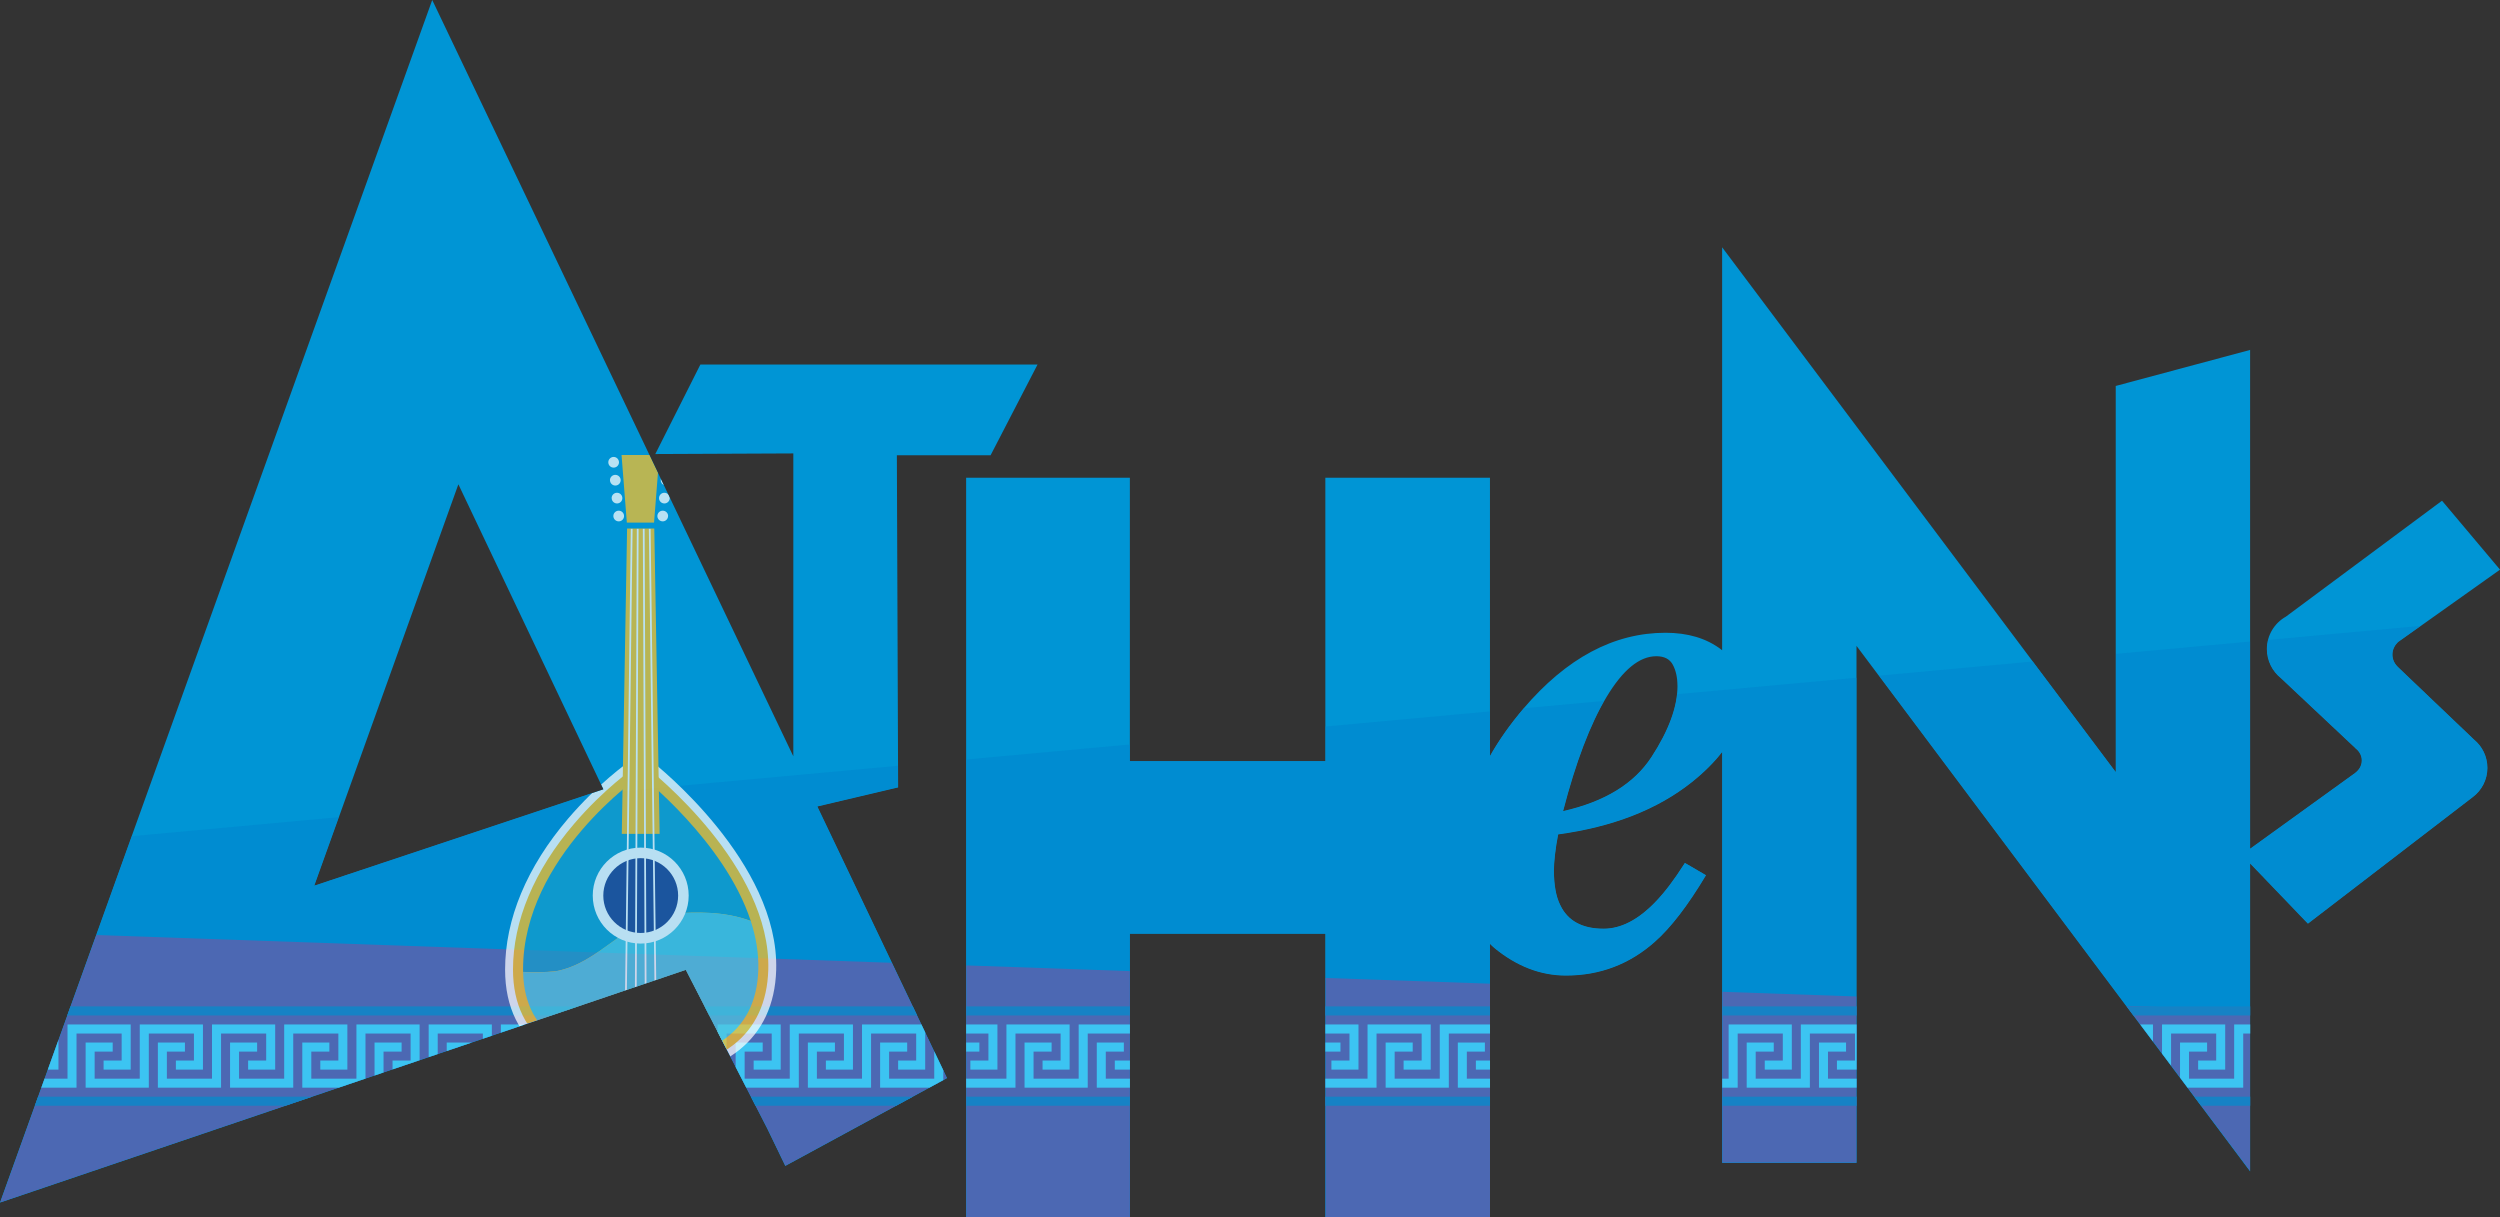 <svg xmlns="http://www.w3.org/2000/svg" xmlns:xlink="http://www.w3.org/1999/xlink" viewBox="0 0 519.11 252.75"><rect x="0" y="0" width="519.11" height="252.75" fill="#333333" stroke="none"/><defs><style> .cls-1 { fill: #0095d5; } .cls-2 { opacity: .72; } .cls-3 { fill: #0089cf; } .cls-4 { fill: #fff; } .cls-5 { fill: #26408a; } .cls-6 { fill: none; } .cls-7 { fill: #149ecc; } .cls-8 { fill: #3cc4f2; } .cls-9 { clip-path: url(#clippath-1); } .cls-10 { fill: #7c51a1; } .cls-11 { isolation: isolate; } .cls-12 { clip-path: url(#clippath-3); } .cls-13 { opacity: .73; } .cls-13, .cls-14 { mix-blend-mode: multiply; } .cls-15 { fill: #1682c5; } .cls-16 { fill: #ffc222; } .cls-17 { clip-path: url(#clippath-2); } .cls-14 { opacity: .61; } .cls-18 { fill: #4fc6e0; } .cls-19 { clip-path: url(#clippath); } </style><clipPath id="clippath"><path class="cls-6" d="M333.6,144.73c3.39-5.64,6.83-8.46,10.34-8.46,1.66,0,2.8.6,3.43,1.79.63,1.19.95,2.64.95,4.34,0,4.33-1.8,9.26-5.41,14.8-3.61,5.54-9.72,9.28-18.34,11.23,2.63-10.16,5.64-18.06,9.03-23.7M357.6,135.01c-.09-.07-.16-.14-.25-.21-3.05-2.29-6.88-3.43-11.51-3.43-10.72,0-20.56,5.26-29.52,15.77-2.74,3.22-5.05,6.49-6.93,9.82v-57.78h-34.18v58.85h-40.59v-58.85h-34v153.56h34v-58.86h40.59v58.86h34.18v-56.76c.3.28.58.58.9.84,4.65,3.82,9.61,5.73,14.87,5.73,7.06,0,13.23-2.34,18.49-7.02,3.31-2.92,6.84-7.53,10.6-13.81l-4.38-2.56c-2.19,3.46-4.24,6.16-6.14,8.11-3.56,3.7-7.14,5.55-10.74,5.55-4.43,0-7.43-1.63-8.99-4.9-.88-1.75-1.32-4.17-1.32-7.24,0-.83.07-1.9.22-3.21s.37-2.73.66-4.24c11.35-1.56,20.58-5.15,27.7-10.8,2.59-2.06,4.7-4.16,6.35-6.31v85.32h27.9v-107.36l81.73,109.13v-63.94l12.01,12.5,34.21-26.26s0,0,0,0c1.86-1.39,3.06-3.6,3.06-6.09,0-2.36-1.08-4.48-2.77-5.87l-15.88-15.14h0c-.66-.65-1.07-1.53-1.07-2.5s.41-1.85,1.07-2.49v-.05l.52-.37s.04-.03.06-.04l20.68-14.69-12.04-14.32-32.43,24.08c-2.35,1.32-3.94,3.84-3.94,6.73,0,2.43,1.13,4.6,2.89,6.02l15.5,14.57v.03c.79.58,1.31,1.49,1.31,2.51s-.52,1.93-1.31,2.52v.02l-21.87,15.78v-103.57l-27.9,7.48v80.18l-81.73-108.97v83.68ZM95.18,100.55l30.11,63.34-60.03,20,29.92-83.34ZM0,249.71l142.4-48.31,16.92,32.96,3.74,7.74,33.59-18.24-2.14-4.47-24.79-51.93,16.78-3.97-.26-68.97h19.45l9.76-18.86h-70.01l-9.36,18.59,28.66-.13v62.89L98.26,17.82,89.75,0,0,249.71Z"></path></clipPath><clipPath id="clippath-1"><rect class="cls-6" x="-168.33" y="123.63" width="740.92" height="197.82"></rect></clipPath><clipPath id="clippath-2"><rect class="cls-6" x="-155.99" y="187.16" width="736.11" height="156.86"></rect></clipPath><clipPath id="clippath-3"><rect class="cls-6" x="103.88" y="93.48" width="58.32" height="131.45"></rect></clipPath></defs><g class="cls-11"><g id="Layer_1" data-name="Layer 1"><rect class="cls-6" x="-4.49" y="-194.57" width="595.28" height="841.89"></rect><g><path class="cls-1" d="M125.29,163.9l-60.03,20,29.92-83.34,30.11,63.34ZM205.68,94.55l9.76-18.86h-70.01l-9.36,18.59,28.66-.13v62.89L98.26,17.82,89.75,0,0,249.71l142.4-48.31,16.92,32.96,3.74,7.74,33.59-18.24-2.14-4.47-24.79-51.93,16.77-3.96-.26-68.97h19.45ZM348.32,142.39c0,4.33-1.8,9.26-5.41,14.8-3.61,5.54-9.72,9.28-18.34,11.23,2.63-10.16,5.64-18.06,9.02-23.7,3.39-5.64,6.83-8.46,10.34-8.46,1.66,0,2.8.6,3.43,1.79.63,1.19.95,2.64.95,4.34M519.11,118.28l-12.04-14.31-32.43,24.08c-2.35,1.32-3.94,3.84-3.94,6.73,0,2.44,1.13,4.6,2.89,6.02l15.5,14.57v.03c.79.58,1.31,1.49,1.31,2.51s-.52,1.93-1.31,2.52v.02l-21.87,15.78v-103.57l-27.9,7.48v80.18l-81.73-108.97v83.68c-.09-.07-.16-.14-.25-.21-3.05-2.29-6.88-3.43-11.51-3.43-10.72,0-20.56,5.26-29.52,15.77-2.74,3.22-5.05,6.49-6.93,9.82v-57.78h-34.18v58.85h-40.59v-58.85h-34v153.56h34v-58.86h40.59v58.86h34.18v-56.76c.3.28.58.58.9.84,4.65,3.82,9.61,5.73,14.87,5.73,7.06,0,13.23-2.34,18.49-7.02,3.31-2.92,6.85-7.53,10.6-13.81l-4.39-2.56c-2.19,3.46-4.24,6.16-6.14,8.11-3.56,3.7-7.14,5.55-10.74,5.55-4.43,0-7.43-1.63-8.99-4.9-.88-1.75-1.32-4.16-1.32-7.23,0-.83.07-1.9.22-3.21.15-1.32.36-2.73.66-4.24,11.35-1.55,20.58-5.15,27.7-10.8,2.59-2.06,4.7-4.16,6.35-6.31v85.32h27.9v-107.36l81.73,109.13v-63.94l12,12.5,34.21-26.26s0,0,0,0c1.86-1.39,3.06-3.59,3.06-6.09,0-2.36-1.08-4.48-2.77-5.87l-15.88-15.14v-.02c-.66-.64-1.07-1.52-1.07-2.49s.41-1.85,1.07-2.49v-.05l.52-.37s.04-.03.06-.04l20.68-14.69Z"></path><g class="cls-19"><g class="cls-13"><g class="cls-9"><rect class="cls-3" x="-162.86" y="157.84" width="729.97" height="129.39" transform="translate(-19.52 19.43) rotate(-5.25)"></rect></g></g><g class="cls-14"><g class="cls-17"><rect class="cls-10" x="147.36" y="-99.4" width="129.39" height="729.97" transform="translate(-60.77 468.25) rotate(-88)"></rect></g></g><path class="cls-15" d="M281.42,227.72H2.77v1.88h558.05v-1.88h-279.4ZM561.26,210.85v-1.88H2.77v1.88h558.49Z"></path><path class="cls-8" d="M10.27,222.1h1.87v-9.37H2.77v1.88h7.5v5.62h-3.75v1.88h3.75ZM25.27,222.1h1.87v-9.37h-13.12v11.25H4.65v-5.62h3.75v-1.88H2.77v9.37h13.12v-11.25h9.37v5.62h-3.75v1.88h3.75ZM40.26,222.1h1.88v-9.37h-13.12v11.25h-9.37v-5.62h3.75v-1.88h-5.62v9.37h13.12v-11.25h9.37v5.62h-3.75v1.88h3.75ZM55.26,222.1h1.88v-9.37h-13.12v11.25h-9.37v-5.62h3.75v-1.88h-5.62v9.37h13.12v-11.25h9.37v5.62h-3.75v1.88h3.75ZM70.26,222.1h1.87v-9.37h-13.12v11.25h-9.37v-5.62h3.75v-1.88h-5.62v9.37h13.12v-11.25h9.37v5.62h-3.75v1.88h3.75ZM85.25,222.1h1.88v-9.37h-13.12v11.25h-9.37v-5.62h3.75v-1.88h-5.62v9.37h13.12v-11.25h9.37v5.62h-3.75v1.88h3.75ZM100.25,222.1h1.88v-9.37h-13.12v11.25h-9.37v-5.62h3.75v-1.88h-5.62v9.37h13.12v-11.25h9.37v5.62h-3.75v1.88h3.75ZM115.25,222.1h1.87v-9.37h-13.12v11.25h-9.37v-5.62h3.75v-1.88h-5.62v9.37h13.12v-11.25h9.37v5.62h-3.75v1.88h3.75ZM130.25,222.1h1.87v-9.37h-13.12v11.25h-9.37v-5.62h3.75v-1.88h-5.62v9.37h13.12v-11.25h9.37v5.62h-3.75v1.88h3.75ZM145.24,222.1h1.88v-9.37h-13.12v11.25h-9.37v-5.62h3.75v-1.88h-5.62v9.37h13.12v-11.25h9.37v5.62h-3.75v1.88h3.75ZM160.24,222.1h1.87v-9.37h-13.12v11.25h-9.37v-5.62h3.75v-1.88h-5.62v9.37h13.12v-11.25h9.37v5.62h-3.75v1.88h3.75ZM175.24,222.1h1.87v-9.37h-13.12v11.25h-9.37v-5.62h3.75v-1.88h-5.62v9.37h13.12v-11.25h9.37v5.62h-3.75v1.88h3.75ZM190.23,222.1h1.88v-9.37h-13.12v11.25h-9.37v-5.62h3.75v-1.88h-5.62v9.37h13.12v-11.25h9.37v5.62h-3.75v1.88h3.75ZM205.23,222.1h1.88v-9.37h-13.12v11.25h-9.37v-5.62h3.75v-1.88h-5.62v9.37h13.12v-11.25h9.37v5.62h-3.75v1.88h3.75ZM220.23,222.1h1.87v-9.37h-13.12v11.25h-9.37v-5.62h3.75v-1.88h-5.62v9.37h13.12v-11.25h9.37v5.62h-3.75v1.88h3.75ZM235.22,222.1h1.88v-9.37h-13.12v11.25h-9.37v-5.62h3.75v-1.88h-5.62v9.37h13.12v-11.25h9.37v5.62h-3.75v1.88h3.75ZM250.22,222.1h1.88v-9.37h-13.12v11.25h-9.37v-5.62h3.75v-1.88h-5.62v9.37h13.12v-11.25h9.37v5.62h-3.75v1.88h3.75ZM265.22,222.1h1.87v-9.37h-13.12v11.25h-9.37v-5.62h3.75v-1.88h-5.62v9.37h13.12v-11.25h9.37v5.62h-3.75v1.88h3.75ZM282.08,222.1h0v-9.37h-13.12v11.25h-9.37v-5.62h3.75v-1.88h-5.62v9.37h13.12v-11.25h9.37v5.62h-3.75v1.88h5.62ZM295.2,222.1h1.88v-9.37h-13.12v11.25h-9.37v-5.62h3.75v-1.88h-5.63v9.37h13.12v-11.25h9.37v5.62h-3.75v1.88h3.75ZM310.2,222.1h1.88v-9.37h-13.12v11.25h-9.37v-5.62h3.75v-1.88h-5.62v9.37h13.12v-11.25h9.37v5.62h-3.75v1.88h3.75ZM325.2,222.1h1.87v-9.37h-13.12v11.25h-9.37v-5.62h3.75v-1.88h-5.62v9.37h13.12v-11.25h9.37v5.62h-3.75v1.88h3.75ZM340.19,222.1h1.88v-9.37h-13.12v11.25h-9.37v-5.62h3.75v-1.88h-5.62v9.37h13.12v-11.25h9.37v5.62h-3.75v1.88h3.75ZM355.19,222.1h1.88v-9.37h-13.12v11.25h-9.37v-5.62h3.75v-1.88h-5.62v9.37h13.12v-11.25h9.37v5.62h-3.75v1.88h3.75ZM370.19,222.1h1.87v-9.37h-13.12v11.25h-9.37v-5.62h3.75v-1.88h-5.62v9.37h13.12v-11.25h9.37v5.62h-3.75v1.88h3.75ZM385.18,222.1h1.87v-9.37h-13.12v11.25h-9.37v-5.62h3.75v-1.88h-5.62v9.37h13.12v-11.25h9.37v5.62h-3.75v1.88h3.75ZM400.18,222.1h1.88v-9.37h-13.12v11.25h-9.37v-5.62h3.75v-1.88h-5.62v9.37h13.12v-11.25h9.37v5.62h-3.75v1.88h3.75ZM415.18,222.1h1.88v-9.37h-13.12v11.25h-9.37v-5.62h3.75v-1.88h-5.62v9.37h13.12v-11.25h9.37v5.62h-3.75v1.88h3.75ZM430.17,222.1h1.87v-9.37h-13.12v11.25h-9.37v-5.62h3.75v-1.88h-5.62v9.37h13.12v-11.25h9.37v5.62h-3.75v1.88h3.75ZM445.17,222.1h1.88v-9.37h-13.12v11.25h-9.37v-5.62h3.75v-1.88h-5.62v9.37h13.12v-11.25h9.37v5.62h-3.75v1.88h3.75ZM460.17,222.1h1.88v-9.37h-13.12v11.25h-9.37v-5.62h3.75v-1.88h-5.62v9.37h13.12v-11.25h9.37v5.62h-3.75v1.88h3.75ZM475.16,222.1h1.87v-9.37h-13.12v11.25h-9.37v-5.62h3.75v-1.88h-5.62v9.37h13.12v-11.25h9.37v5.62h-3.75v1.88h3.75ZM490.16,222.1h1.88v-9.37h-13.12v11.25h-9.37v-5.62h3.75v-1.88h-5.62v9.37h13.12v-11.25h9.37v5.62h-3.75v1.88h3.75ZM505.16,222.1h1.88v-9.37h-13.12v11.25h-9.37v-5.62h3.75v-1.88h-5.62v9.37h13.12v-11.25h9.37v5.62h-3.75v1.88h3.75ZM520.15,222.1h1.88v-9.37h-13.12v11.25h-9.37v-5.62h3.75v-1.88h-5.62v9.37h13.12v-11.25h9.37v5.62h-3.75v1.88h3.75ZM535.15,222.1h1.87v-9.37h-13.12v11.25h-9.37v-5.62h3.75v-1.88h-5.62v9.37h13.12v-11.25h9.37v5.62h-3.75v1.88h3.75ZM550.15,222.1h1.88v-9.37h-13.12v11.25h-9.37v-5.62h3.75v-1.88h-5.62v9.37h13.12v-11.25h9.37v5.62h-3.75v1.88h3.75ZM552.02,225.85v-1.88h-7.5v-5.62h3.75v-1.88h-5.62v9.37h9.37Z"></path><g class="cls-2"><g class="cls-12"><path class="cls-4" d="M133.03,223.93c-8.07,0-14.58-1.63-19.35-4.84-5.84-3.93-8.8-9.9-8.8-17.76,0-10.49,4.52-21.33,13.1-31.37,6.2-7.25,12.26-11.54,12.93-12l1.26-.87,1-.69.95.74,1.2.94c1.08.85,26.51,21.05,25.85,43.35-.42,14.29-10.68,22.49-28.15,22.49"></path><path class="cls-16" d="M133.03,222.28c-7.73,0-13.93-1.53-18.43-4.56-5.35-3.6-8.07-9.12-8.08-16.39,0-10.09,4.39-20.56,12.71-30.29,6.21-7.27,12.36-11.54,12.62-11.72l1.26-.87,1.2.94c1.06.83,25.85,20.5,25.22,42-.4,13.47-9.81,20.89-26.5,20.89"></path><path class="cls-7" d="M115.28,201.7c9.25-1.63,14.69-10.88,23.93-11.97,5.49-.42,11.3-.51,16.68,1.5-5.41-16.55-22.85-30.22-22.85-30.22,0,0-24.44,16.86-24.43,40.3,0,.17,0,.34.01.5,2.22.13,4.44.08,6.66-.13"></path><path class="cls-18" d="M139.21,189.74c-9.25,1.09-14.69,10.34-23.93,11.97-2.22.2-4.44.25-6.66.13.27,13.56,11.09,18.37,24.41,18.37s24.02-4.93,24.43-18.88c.1-3.42-.5-6.81-1.57-10.09-5.38-2.01-11.19-1.93-16.68-1.5"></path><polygon class="cls-16" points="136.97 173.15 129.11 173.15 130.21 109.74 135.86 109.74 136.97 173.15"></polygon><path class="cls-4" d="M143,185.96c0,5.5-4.46,9.97-9.96,9.97s-9.96-4.46-9.96-9.97,4.46-9.96,9.96-9.96,9.96,4.46,9.96,9.96"></path><path class="cls-5" d="M140.81,185.96c0,4.29-3.48,7.77-7.77,7.77s-7.77-3.48-7.77-7.77,3.48-7.77,7.77-7.77,7.77,3.48,7.77,7.77"></path><path class="cls-5" d="M136.98,214.02c0,2.28-1.85,4.12-4.12,4.12s-4.12-1.85-4.12-4.12,1.85-4.12,4.12-4.12,4.12,1.85,4.12,4.12"></path><path class="cls-5" d="M142.07,214.89c-.56.59-2.21,1.02-2.65.93-4.48-1.25-8.28-1.25-12.76,0-.44.08-2.09-.34-2.65-.93-.49-.52-.49-.78,0-1.3.56-.59,2.21-1.01,2.65-.94,4.38,1,8.38,1,12.76,0,.44-.07,2.09.35,2.65.94.49.52.49.78,0,1.3"></path><polygon class="cls-16" points="129.06 94.48 136.91 94.48 135.81 108.52 130.16 108.52 129.06 94.48"></polygon><path class="cls-4" d="M126.31,95.97c-.01.62.48,1.12,1.09,1.13.62.01,1.12-.48,1.13-1.09,0-.61-.48-1.12-1.09-1.13-.61-.01-1.12.48-1.13,1.09"></path><path class="cls-4" d="M126.66,99.69c0,.62.48,1.12,1.09,1.13.62.01,1.12-.48,1.13-1.09.01-.62-.48-1.12-1.1-1.13-.61-.01-1.12.48-1.13,1.09"></path><path class="cls-4" d="M127.01,103.41c-.01.61.48,1.12,1.09,1.13.62.01,1.12-.48,1.13-1.09,0-.62-.48-1.12-1.1-1.13-.61-.01-1.12.48-1.13,1.09"></path><path class="cls-4" d="M127.36,107.13c-.01.61.48,1.12,1.09,1.13.62.01,1.12-.48,1.13-1.09.01-.62-.48-1.12-1.09-1.13-.61-.01-1.12.48-1.13,1.09"></path><path class="cls-4" d="M139.77,95.97c0,.62-.48,1.12-1.1,1.13-.61.01-1.12-.48-1.13-1.09-.01-.61.48-1.12,1.09-1.13.62-.01,1.12.48,1.13,1.09"></path><path class="cls-4" d="M139.42,99.69c0,.62-.48,1.12-1.09,1.13-.62.01-1.12-.48-1.13-1.09-.01-.62.48-1.12,1.09-1.13.61-.01,1.12.48,1.13,1.09"></path><path class="cls-4" d="M139.07,103.41c0,.61-.48,1.12-1.1,1.13-.61.01-1.12-.48-1.13-1.09,0-.62.48-1.12,1.09-1.13.61-.01,1.12.48,1.13,1.09"></path><path class="cls-4" d="M138.72,107.13c.01.61-.48,1.12-1.09,1.13-.62.01-1.12-.48-1.13-1.09,0-.62.48-1.12,1.1-1.13.61-.01,1.12.48,1.13,1.09"></path><polygon class="cls-4" points="129.69 213.86 130.98 109.82 131.35 109.82 130.06 213.87 129.69 213.86"></polygon><polygon class="cls-4" points="131.8 213.86 132.23 109.82 132.6 109.82 132.17 213.86 131.8 213.86"></polygon><polygon class="cls-4" points="133.48 109.82 133.85 109.82 134.28 213.86 133.91 213.86 133.48 109.82"></polygon><polygon class="cls-4" points="134.73 109.82 135.1 109.82 136.39 213.86 136.02 213.87 134.73 109.82"></polygon></g></g></g></g><rect class="cls-6" x="-4.49" y="-194.57" width="595.28" height="841.89"></rect></g></g></svg>